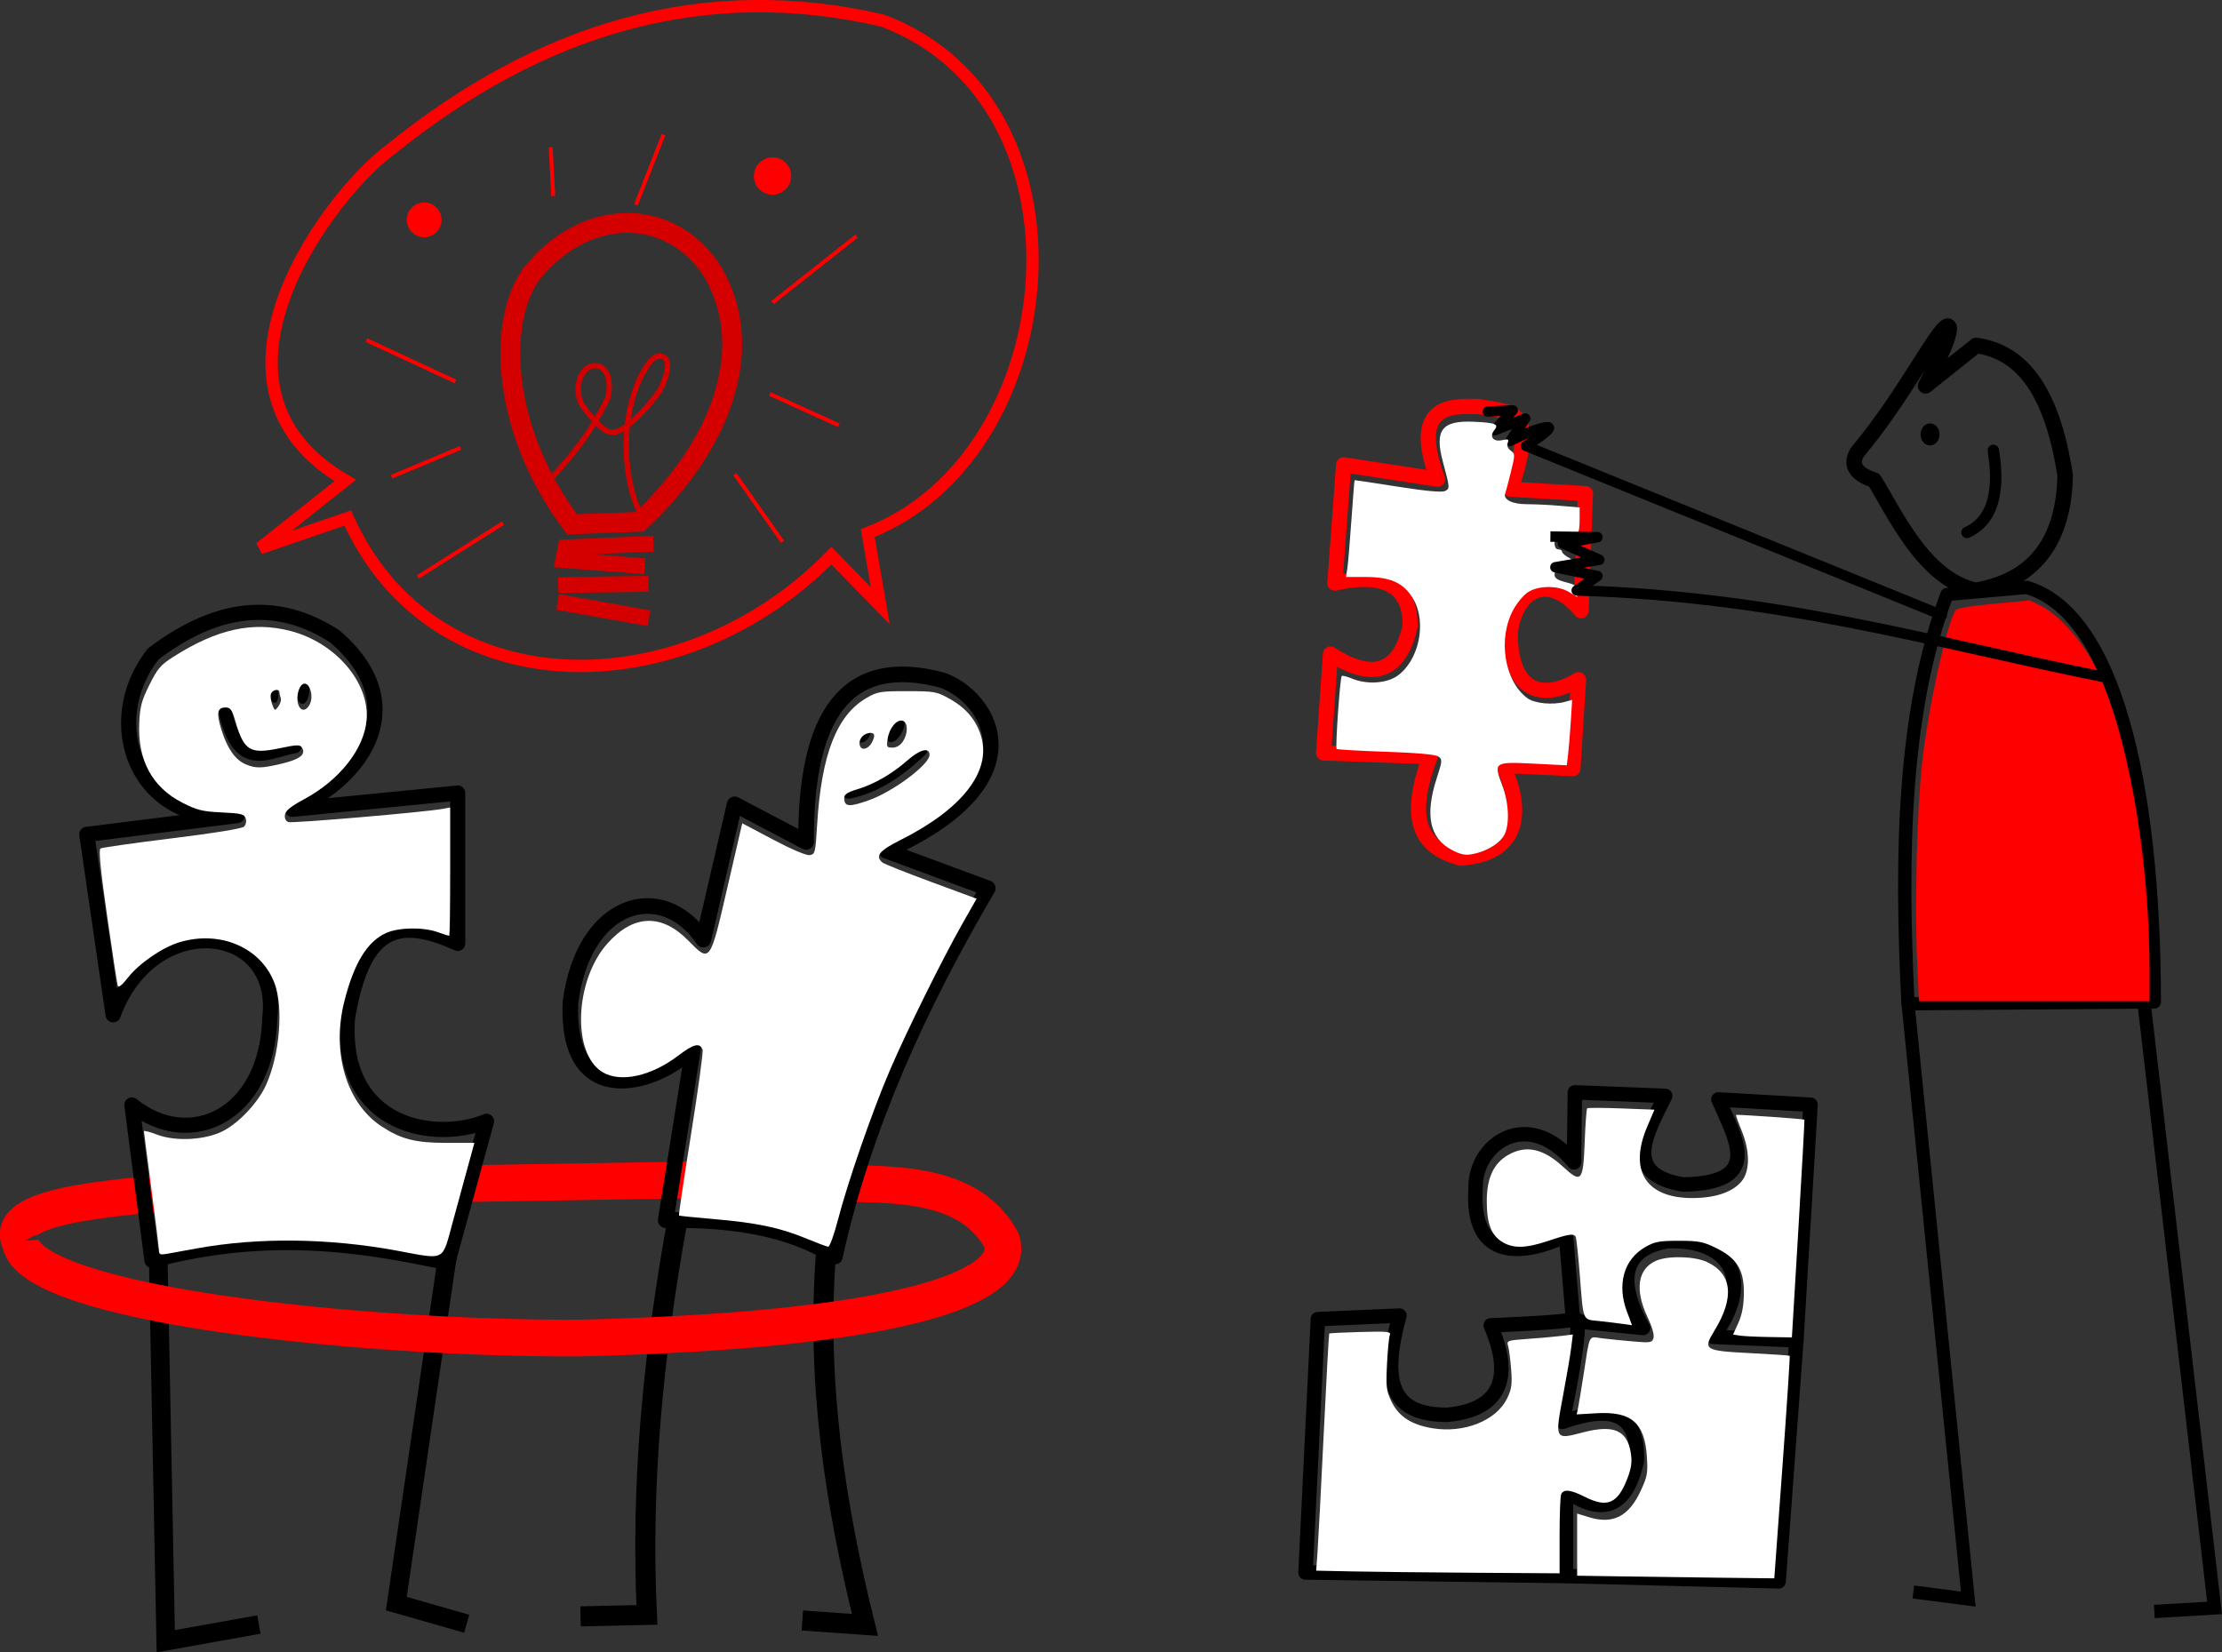 <?xml version="1.0" encoding="UTF-8" standalone="no"?>
<!-- Created with Inkscape (http://www.inkscape.org/) -->

<svg
   xmlns:dc="http://purl.org/dc/elements/1.1/"
   xmlns:cc="http://creativecommons.org/ns#"
   xmlns:rdf="http://www.w3.org/1999/02/22-rdf-syntax-ns#"
   xmlns:svg="http://www.w3.org/2000/svg"
   xmlns="http://www.w3.org/2000/svg"
   xmlns:sodipodi="http://sodipodi.sourceforge.net/DTD/sodipodi-0.dtd"
   xmlns:inkscape="http://www.inkscape.org/namespaces/inkscape"
   width="947.877mm"
   height="704.981mm"
   viewBox="0 0 947.877 704.981"
   version="1.1"
   id="svg8"
   inkscape:version="0.92.4 (5da689c313, 2019-01-14)"
   sodipodi:docname="how.svg">
  <rect x="0" y="0" width="947.877" height="704.981" fill="#333333" stroke="none"/>
  <defs
     id="defs2" />
  <sodipodi:namedview
     id="base"
     pagecolor="#ffffff"
     bordercolor="#666666"
     borderopacity="1.0"
     inkscape:pageopacity="0.0"
     inkscape:pageshadow="2"
     inkscape:zoom="0.12374369"
     inkscape:cx="898.1145"
     inkscape:cy="2456.5167"
     inkscape:document-units="mm"
     inkscape:current-layer="layer1"
     showgrid="false"
     inkscape:snap-global="false"
     showguides="false"
     inkscape:window-width="1920"
     inkscape:window-height="1001"
     inkscape:window-x="-9"
     inkscape:window-y="-9"
     inkscape:window-maximized="1"
     fit-margin-top="0"
     fit-margin-left="0"
     fit-margin-right="0"
     fit-margin-bottom="0" />
  <g
     inkscape:label="Layer 1"
     inkscape:groupmode="layer"
     id="layer1"
     transform="translate(219.982,-933.196)">
    <path
       style="fill:none;stroke:#000000;stroke-width:8.565;stroke-linecap:square;stroke-linejoin:miter;stroke-miterlimit:4;stroke-dasharray:none;stroke-opacity:1"
       d="m 132.427,1467.193 c -4.304,55.554 3.856,107.993 16.571,159.293 l -22.451,-1.604"
       id="path881"
       inkscape:connector-curvature="0"
       sodipodi:nodetypes="ccc" />
    <path
       style="fill:none;stroke:#000000;stroke-width:8.565;stroke-linecap:square;stroke-linejoin:miter;stroke-miterlimit:4;stroke-dasharray:none;stroke-opacity:1"
       d="m 68.817,1454.898 c -10.071,55.77 -15.563,111.54 -12.829,167.311 l -24.054,0.534"
       id="path883"
       inkscape:connector-curvature="0"
       sodipodi:nodetypes="ccc" />
    <path
       style="fill:none;stroke:#000000;stroke-width:7.965;stroke-linecap:square;stroke-linejoin:miter;stroke-miterlimit:4;stroke-dasharray:none;stroke-opacity:1"
       d="m -152.483,1469.865 3.207,163.569 35.814,-6.415"
       id="path907"
       inkscape:connector-curvature="0"
       sodipodi:nodetypes="ccc" />
    <path
       style="fill:none;stroke:#000000;stroke-width:7.965;stroke-linecap:square;stroke-linejoin:miter;stroke-miterlimit:4;stroke-dasharray:none;stroke-opacity:1"
       d="m -29.539,1472.004 -21.382,145.395 26.192,7.484"
       id="path909"
       inkscape:connector-curvature="0"
       sodipodi:nodetypes="ccc" />
    <path
       style="fill:none;stroke:#ff0000;stroke-width:15.665;stroke-linecap:butt;stroke-linejoin:miter;stroke-miterlimit:4;stroke-dasharray:none;stroke-opacity:1"
       d="m -211.282,1463.451 c 4.653,26.491 146.504,41.151 238.939,40.625 128.148,-3.117 186.789,-19.628 179.605,-41.694 -18.765,-34.108 -70.26,-19.97 -107.442,-26.192 l -225.041,3.742 c -36.757,3.966 -95.227,5.55 -86.061,23.52 z"
       id="path911"
       inkscape:connector-curvature="0"
       sodipodi:nodetypes="cccccc" />
    <path
       style="fill:none;stroke:#ff0000;stroke-width:6.465;stroke-linecap:butt;stroke-linejoin:round;stroke-miterlimit:4;stroke-dasharray:none;stroke-opacity:1"
       d="m 421.078,1259.792 29.934,1.336 2.405,-37.952 c -14.71,8.855 -29.311,6.159 -29.132,-20.312 1.968,-16.095 14.937,-26.942 30.201,-9.087 l 1.871,-49.979 -31.805,-1.871 c 11.113,-33.922 1.967,-32.508 -13.898,-35.28 -11.576,-0.271 -29.348,-1.091 -17.372,31.003 l -40.09,-6.147 -3.742,50.514 c 21.636,-5.066 32.551,1.927 32.072,18.442 -4.506,19.688 -15.896,23.432 -33.943,11.76 l -2.94,42.229 45.436,1.604 c -11.172,29.55 -1.905,39.214 13.096,43.298 29.727,-2.134 24.388,-26.721 17.907,-39.556 z"
       id="path8348"
       inkscape:connector-curvature="0"
       sodipodi:nodetypes="ccccccccccccccccc" />
    <path
       style="fill:none;stroke:#000000;stroke-width:5.665;stroke-linecap:butt;stroke-linejoin:miter;stroke-miterlimit:4;stroke-dasharray:none;stroke-opacity:1"
       d="m 699.031,1620.744 25.702,-1.512 -30.238,-259.292"
       id="path8332"
       inkscape:connector-curvature="0" />
    <path
       style="fill:none;stroke:#000000;stroke-width:5.565;stroke-linecap:butt;stroke-linejoin:miter;stroke-miterlimit:4;stroke-dasharray:none;stroke-opacity:1"
       d="m 596.222,1612.429 23.435,3.024 -25.702,-254"
       id="path8334"
       inkscape:connector-curvature="0" />
    <path
       style="fill:none;stroke:#000000;stroke-width:5.665;stroke-linecap:round;stroke-linejoin:round;stroke-miterlimit:4;stroke-dasharray:none;stroke-opacity:1"
       d="m 644.603,1183.804 c 37.13,10.978 54.286,82.667 54.429,176.893 l -105.077,0.756 c -3.205,-63.775 -2.142,-124.835 16.631,-174.625 z"
       id="path8336"
       inkscape:connector-curvature="0"
       sodipodi:nodetypes="ccccc" />
    <path
       style="fill:none;stroke:#000000;stroke-width:6.636;stroke-linecap:butt;stroke-linejoin:round;stroke-miterlimit:4;stroke-dasharray:none;stroke-opacity:1"
       d="m 622.71,1185.055 c 14.345,-2.391 37.593,-10.843 38.282,-49.036 -5.853,-38.059 -19.697,-52.905 -37.989,-55.429 l -21.559,17.228 c 0,0 12.636,-23.969 9.645,-25.468 -3.498,-0.791 -18.405,29.282 -37.686,52.463 0,0 -8.454,8.524 6.097,13.226 8.635,13.713 20.985,41.998 43.211,47.016 z"
       id="path8338"
       inkscape:connector-curvature="0"
       sodipodi:nodetypes="cccccccc" />
    <path
       style="fill:none;stroke:#000000;stroke-width:4.865;stroke-linecap:round;stroke-linejoin:miter;stroke-miterlimit:4;stroke-dasharray:none;stroke-opacity:1"
       d="m 630.35,1125.355 c 1.578,9.954 3.223,28.469 -11.225,35.012"
       id="path8340"
       inkscape:connector-curvature="0"
       sodipodi:nodetypes="cc" />
    <ellipse
       style="opacity:1;fill:#000000;fill-opacity:1;fill-rule:nonzero;stroke:#000000;stroke-width:4.785;stroke-linecap:round;stroke-linejoin:round;stroke-miterlimit:4;stroke-dasharray:none;stroke-dashoffset:0;stroke-opacity:1"
       id="path8342"
       cx="603.356"
       cy="1118.54"
       rx="1.644"
       ry="2.312" />
    <path
       style="fill:none;stroke:#000000;stroke-width:4.365;stroke-linecap:round;stroke-linejoin:round;stroke-miterlimit:4;stroke-dasharray:none;stroke-opacity:1"
       d="m 608.434,1195.647 -177.467,-72.163 c 0,0 14.165,-8.82 8.553,-8.018 -5.613,0.802 -15.234,5.88 -15.234,5.88 l 6.414,-9.622 -13.096,5.078 7.751,-8.553 -10.691,0.535"
       id="path8346"
       inkscape:connector-curvature="0" />
    <path
       style="fill:none;stroke:#000000;stroke-width:6.165;stroke-linecap:butt;stroke-linejoin:round;stroke-miterlimit:4;stroke-dasharray:none;stroke-opacity:1"
       d="m 342.222,1496.012 -5.292,108.101 111.125,1.512 v -36.286 c 14.755,10.211 25.552,8.151 30.238,-12.851 0.619,-22.642 -13.348,-23.022 -31.75,-16.631 0,0 9.827,-45.357 5.292,-43.845 -4.536,1.512 -35.908,2.646 -35.908,2.646 5.843,13.556 11.159,35.418 -18.521,38.176 -24.646,0.128 -27.879,-15.008 -20.411,-42.333 z"
       id="path8350"
       inkscape:connector-curvature="0"
       sodipodi:nodetypes="ccccccccccc" />
    <path
       style="fill:none;stroke:#000000;stroke-width:6.165;stroke-linecap:round;stroke-linejoin:round;stroke-miterlimit:4;stroke-dasharray:none;stroke-opacity:1"
       d="m 448.055,1605.625 90.714,2.268 7.56,-102.809 -35.53,-1.512 c 17.564,-23.266 8.161,-41.697 -19.277,-40.821 -8.044,1.341 -27.629,6.626 -10.583,37.042 l -29.86,-3.024"
       id="path8352"
       inkscape:connector-curvature="0"
       sodipodi:nodetypes="ccccccc" />
    <path
       style="fill:none;stroke:#000000;stroke-width:6.165;stroke-linecap:round;stroke-linejoin:round;stroke-miterlimit:4;stroke-dasharray:none;stroke-opacity:1"
       d="m 546.329,1505.083 6.048,-100.542 -39.31,-2.268 c 7.366,17 19.322,35.814 -15.119,36.286 -25.928,-4.366 -15.644,-21.436 -7.56,-37.798 l -38.554,-1.512 -0.378,29.86 c -19.938,-23.969 -42.42,-7.614 -41.955,10.961 -2.28,32.647 22.147,28.136 38.554,20.411 l 3.024,36.286"
       id="path8354"
       inkscape:connector-curvature="0"
       sodipodi:nodetypes="cccccccccc" />
    <path
       style="fill:none;stroke:#000000;stroke-width:6.665;stroke-linecap:round;stroke-linejoin:round;stroke-miterlimit:4;stroke-dasharray:none;stroke-opacity:1"
       d="m 64.006,1453.829 c 27.886,-0.58 52.811,3.281 72.163,15.502 12.198,-55.565 35.962,-107.274 65.214,-157.155 l -43.298,-16.036 c 66.843,-29.925 44.028,-65.503 24.054,-72.697 -41.758,-11.242 -58.556,15.698 -58.265,68.956 l -30.469,-16.036 -13.363,57.73 c -17.759,-26.076 -51.117,-16.289 -56.661,26.727 -2.133,48.746 39.375,33.982 52.385,19.243 z"
       id="path873"
       inkscape:connector-curvature="0"
       sodipodi:nodetypes="ccccccccccc" />
    <path
       style="opacity:1;fill:#000000;fill-opacity:1;fill-rule:nonzero;stroke:#000000;stroke-width:0;stroke-linecap:round;stroke-linejoin:round;stroke-miterlimit:4;stroke-dasharray:none;stroke-dashoffset:0;stroke-opacity:1"
       id="path875"
       sodipodi:type="arc"
       sodipodi:cx="809.38934"
       sodipodi:cy="959.7757"
       sodipodi:rx="2.0575204"
       sodipodi:ry="3.7646053"
       sodipodi:start="0"
       sodipodi:end="6.2542876"
       sodipodi:open="true"
       d="m 811.447,959.776 a 2.058,3.765 0 0 1 -2.043,3.764 2.058,3.765 0 0 1 -2.072,-3.71 2.058,3.765 0 0 1 2.013,-3.818 2.058,3.765 0 0 1 2.101,3.655"
       transform="rotate(33.329)" />
    <ellipse
       style="opacity:1;fill:#000000;fill-opacity:1;fill-rule:nonzero;stroke:#000000;stroke-width:1.662;stroke-linecap:round;stroke-linejoin:round;stroke-miterlimit:4;stroke-dasharray:none;stroke-dashoffset:0;stroke-opacity:1"
       id="path877"
       transform="rotate(27.063)"
       inkscape:transform-center-x="-4.2763125"
       inkscape:transform-center-y="12.294398"
       ry="5.291"
       rx="2.32"
       cy="1034.253"
       cx="710.32" />
    <path
       style="fill:none;stroke:#000000;stroke-width:4.965;stroke-linecap:round;stroke-linejoin:miter;stroke-miterlimit:4;stroke-dasharray:none;stroke-opacity:1"
       d="m 142.083,1271.494 c 11.156,-2.197 21.347,-8.903 30.994,-18.143"
       id="path879"
       inkscape:connector-curvature="0"
       sodipodi:nodetypes="cc" />
    <path
       style="fill:none;stroke:#000000;stroke-width:6.465;stroke-linecap:round;stroke-linejoin:round;stroke-miterlimit:4;stroke-dasharray:none;stroke-opacity:1"
       d="m -155.155,1470.935 c 49.123,-12.928 88.311,-7.158 126.151,1.069 l 16.571,-60.403 c -21.736,9.032 -62.545,2.634 -59.334,-43.832 6.714,-41.174 23.104,-42.824 47.039,-32.072 v -64.145 l -70.559,6.949 c 30.058,-13.009 52.052,-44.602 18.174,-73.766 -19.529,-12.595 -44.948,-17.28 -77.508,7.484 -22.993,29.247 -6.849,73.134 35.814,68.956 l -64.145,8.018 11.225,76.974 c 16.769,-45.485 71.96,-39.135 66.817,1.604 -1.113,41.117 -33.965,56.929 -58.799,36.883 z"
       id="path885"
       inkscape:connector-curvature="0"
       sodipodi:nodetypes="ccccccccccccccc" />
    <path
       style="fill:none;stroke:#000000;stroke-width:5.665;stroke-linecap:round;stroke-linejoin:round;stroke-miterlimit:4;stroke-dasharray:none;stroke-opacity:1"
       d="m -124.152,1235.737 c 5.884,27.862 18.672,17.753 29.934,16.036"
       id="path887"
       inkscape:connector-curvature="0"
       sodipodi:nodetypes="cc" />
    <path
       style="opacity:1;fill:#000000;fill-opacity:1;fill-rule:nonzero;stroke:#000000;stroke-width:0;stroke-linecap:round;stroke-linejoin:round;stroke-miterlimit:4;stroke-dasharray:none;stroke-dashoffset:0;stroke-opacity:1"
       id="path875-8"
       sodipodi:type="arc"
       sodipodi:cx="-81.376457"
       sodipodi:cy="1252.6322"
       sodipodi:rx="1.8406197"
       sodipodi:ry="3.7796628"
       sodipodi:start="0"
       sodipodi:end="6.2542876"
       sodipodi:open="true"
       d="m -79.536,1252.632 a 1.841,3.78 0 0 1 -1.827,3.78 1.841,3.78 0 0 1 -1.854,-3.725 1.841,3.78 0 0 1 1.801,-3.833 1.841,3.78 0 0 1 1.88,3.67"
       transform="matrix(0.958,0.287,-0.02,1,0,0)" />
    <ellipse
       style="opacity:1;fill:#000000;fill-opacity:1;fill-rule:nonzero;stroke:#000000;stroke-width:1.606;stroke-linecap:round;stroke-linejoin:round;stroke-miterlimit:4;stroke-dasharray:none;stroke-dashoffset:0;stroke-opacity:1"
       id="path877-1"
       transform="matrix(0.705,-0.709,0.198,0.98,0,0)"
       inkscape:transform-center-x="-9.2086287"
       inkscape:transform-center-y="-0.8301533"
       ry="4.204"
       rx="2.728"
       cy="964.078"
       cx="-399.429" />
    <path
       style="fill:#ffffff;stroke:none;stroke-width:4.041"
       d="m 1062.786,6510.853 c -110.401,-20.462 -224.235,-21.767 -323.249,-3.706 -18.89,3.446 -40.255,7.32 -47.477,8.61 -10.983,1.961 -13.14,1.101 -13.18,-5.255 -0.026,-4.18 -5.46,-48.511 -12.074,-98.513 -6.615,-50.003 -12.048,-92.103 -12.074,-93.556 -0.026,-1.453 9.498,1.006 21.166,5.464 29.879,11.418 77.657,8.821 106.146,-5.769 25.821,-13.224 56.233,-45.653 69.032,-73.61 22.194,-48.477 28.664,-125.509 13.822,-164.568 -21.714,-57.148 -87.011,-85.374 -152.505,-65.924 -27.632,8.206 -65.419,34.076 -83.304,57.031 -9.496,12.188 -15.289,16.822 -16.487,13.187 -1.015,-3.082 -8.691,-53.456 -17.057,-111.942 -10.805,-75.54 -13.914,-107.137 -10.733,-109.096 2.463,-1.517 54.193,-8.869 114.956,-16.338 66.523,-8.177 112.653,-15.633 115.944,-18.742 3.135,-2.961 4.377,-8.594 2.913,-13.206 -2.239,-7.055 -6.986,-8.255 -38.644,-9.769 -31.244,-1.494 -39.754,-3.594 -63.37,-15.641 -48.572,-24.777 -72.158,-68.408 -69.421,-128.417 1.206,-26.433 3.795,-36.127 16.422,-61.475 12.991,-26.08 18.11,-32.077 38.386,-44.967 70.555,-44.854 127.87,-57.464 188.919,-41.562 72.601,18.91 127.482,83.379 122.211,143.561 -4.073,46.502 -43.452,96.437 -100.199,127.055 -21.812,11.769 -30.304,18.633 -31.246,25.257 -0.808,5.683 1.276,10.082 5.555,11.723 6.134,2.354 221.898,-16.158 249.287,-21.387 l 11.112,-2.122 v 103.357 c 0,56.846 -0.68,103.357 -1.512,103.357 -0.832,0 -9.243,-2.728 -18.691,-6.061 -23.676,-8.353 -62.825,-7.63 -83,1.534 -30.409,13.813 -51.515,48.408 -67.078,109.948 -20.81,82.293 3.264,163.799 59.356,200.953 31.725,21.014 55.022,26.98 105.204,26.943 l 44.787,-0.032 -9.974,36.399 c -5.486,20.019 -16.663,60.946 -24.838,90.947 -17.57,64.48 -10.645,60.879 -89.107,46.336 z M 877.593,5726.385 c 28.509,-6.881 38.279,-14.817 31.582,-25.653 -3.041,-4.921 -8.165,-4.763 -36.12,1.114 -47.362,9.957 -57.286,3.956 -70.898,-42.866 -5.595,-19.246 -8.083,-22.789 -16.007,-22.789 -13.444,0 -15.076,8.869 -6.627,36.016 9.216,29.61 22.061,48.076 38.387,55.183 16.616,7.233 26.219,7.071 59.683,-1.006 z m -2.607,-105.56 c -1.16,-3.023 -2.109,-7.167 -2.109,-9.207 0,-6.124 -11.077,-4.181 -13.596,2.386 -1.287,3.353 -0.436,11.08 1.89,17.173 4.113,10.772 4.39,10.858 10.077,3.111 3.217,-4.381 4.899,-10.439 3.739,-13.463 z m 47.187,9.143 c 5.581,-12.248 0.076,-32.162 -8.891,-32.162 -7.8,0 -13.952,18.422 -10.605,31.758 3.398,13.539 13.416,13.747 19.496,0.405 z"
       id="path962"
       inkscape:connector-curvature="0"
       transform="matrix(0.265,0,0,0.265,-332.088,-258.54)" />
    <path
       style="fill:#ffffff;stroke:none;stroke-width:4.041"
       d="m 1719.385,6490.59 c -41.246,-17.02 -79.228,-24.93 -147.482,-30.716 -30.002,-2.543 -55.146,-5.106 -55.876,-5.696 -0.731,-0.59 8.027,-59.61 19.46,-131.157 11.434,-71.547 19.8,-132.66 18.593,-135.808 -4.554,-11.867 -14.245,-9.45 -39.861,9.938 -43.052,32.586 -91.381,43.272 -120.445,26.632 -50.449,-28.884 -46.114,-148.509 7.545,-208.191 41.547,-46.21 86.677,-47.79 129.255,-4.526 35.786,36.362 35.103,37.276 63.298,-84.673 l 23.989,-103.756 49.651,26.269 c 29.599,15.66 53.364,25.742 58.844,24.964 8.786,-1.247 9.323,-3.45 12.144,-49.792 6.808,-111.821 31.299,-174.908 78.724,-202.784 18.175,-10.684 22.138,-11.368 65.807,-11.368 43.956,0 47.636,0.648 68.107,11.986 26.843,14.868 43.465,34.516 51.235,60.562 16.907,56.669 -30.404,117.395 -130.454,167.445 -33.513,16.765 -40.609,25.775 -28.284,35.913 2.778,2.285 38.002,16.322 78.275,31.194 l 73.225,27.039 -22.141,39.002 c -33.095,58.297 -90.952,175.199 -117.956,238.331 -28.168,65.855 -67.362,178.962 -83.194,240.087 -6.188,23.89 -13.249,43.213 -15.692,42.94 -2.443,-0.273 -18.987,-6.5 -36.766,-13.836 z m 101.968,-704.889 c 39.109,-13.746 98.042,-57.751 98.042,-73.207 0,-12.797 -15.488,-8.897 -35.745,9.001 -24.297,21.466 -53.793,38.471 -80.422,46.364 -15.188,4.502 -21.213,8.311 -21.213,13.409 0,14.956 7.117,15.758 39.339,4.434 z m 5.22,-93.15 c 6.205,-11.593 4.636,-16.62 -4.75,-15.223 -10.58,1.574 -17.745,12.005 -14.341,20.877 3.026,7.886 13.506,4.783 19.091,-5.653 z m 49.931,-1.668 c 8.337,-12.724 8.404,-29.98 0.128,-33.155 -9.251,-3.55 -21.739,10.787 -24.565,28.204 -2.252,13.877 -1.715,14.911 7.746,14.911 6.346,0 12.617,-3.742 16.691,-9.959 z"
       id="path964"
       inkscape:connector-curvature="0"
       transform="matrix(0.265,0,0,0.265,-332.088,-258.54)" />
    <path
       style="fill:#ffffff;stroke:none;stroke-width:4.041"
       d="m 2601.309,7027.18 -59.538,-1.234 2.142,-29.187 c 1.178,-16.053 5.66,-101.729 9.959,-190.393 4.299,-88.663 8.309,-161.69 8.909,-162.281 0.601,-0.592 23.389,-1.689 50.64,-2.439 42.827,-1.178 49.2,-0.541 46.978,4.698 -1.414,3.333 -3.487,24.554 -4.607,47.157 -1.823,36.799 -1.086,43.059 7.05,59.866 11.802,24.38 32.044,37.621 66.149,43.272 50.851,8.426 102.852,-12.364 120.114,-48.022 7.357,-15.197 8.381,-22.615 6.494,-47.026 -1.232,-15.94 -3.446,-32.897 -4.92,-37.681 -2.566,-8.33 -1.167,-8.806 33.044,-11.242 19.648,-1.399 43.706,-3.544 53.461,-4.766 l 17.737,-2.222 -2.663,21.545 c -1.465,11.85 -7.409,46.702 -13.209,77.448 -13.23,70.135 -12.996,70.583 30.905,58.948 50.917,-13.495 72.785,-3.993 78.499,34.107 1.953,13.025 0.514,23.377 -5.422,38.998 -15.723,41.38 -32.525,48.739 -69.037,30.238 -22.994,-11.652 -34.475,-12.774 -37.953,-3.71 -1.349,3.515 -2.453,33.517 -2.453,66.67 v 60.279 l -136.371,-0.893 c -75.004,-0.491 -163.163,-1.449 -195.909,-2.128 z"
       id="path966"
       inkscape:connector-curvature="0"
       transform="matrix(0.265,0,0,0.265,-332.088,-258.54)" />
    <path
       style="fill:#ffffff;stroke:none;stroke-width:4.041"
       d="m 3039.654,7035.258 -77.782,-1.19 v -50.025 -50.025 l 19.193,5.907 c 38.223,11.764 63.757,-1.17 82.847,-41.965 10.896,-23.285 11.932,-28.896 10.229,-55.428 -3.511,-54.704 -24.968,-73.278 -80.91,-70.04 l -32.053,1.855 2.171,-10.464 c 1.194,-5.755 5.135,-29.555 8.758,-52.89 10.586,-68.192 7.495,-61.958 29.362,-59.211 10.445,1.312 32.887,3.586 49.87,5.052 28.514,2.462 31.073,2.051 33.429,-5.371 1.578,-4.972 -2.106,-17.882 -9.662,-33.853 -20.987,-44.362 -15.587,-78.345 14.443,-90.892 19.319,-8.072 60.787,-7.03 80.731,2.028 41.185,18.705 45.493,57.126 12.453,111.041 -18.716,30.54 -16.02,32.207 58.111,35.93 34.07,1.711 62.502,3.667 63.183,4.348 0.68,0.68 -4.62,81.557 -11.778,179.727 l -13.015,178.49 -80.899,-0.918 c -44.495,-0.505 -115.901,-1.453 -158.681,-2.108 z"
       id="path968"
       inkscape:connector-curvature="0"
       transform="matrix(0.265,0,0,0.265,-332.088,-258.54)" />
    <path
       style="fill:#ffffff;stroke:none;stroke-width:4.041"
       d="m 3223.75,6647.514 -10.863,-1.659 8.537,-18.948 c 5.938,-13.18 8.63,-27.643 8.843,-47.511 0.405,-37.748 -11.095,-56.444 -44.945,-73.065 -20.495,-10.064 -28.008,-11.51 -59.805,-11.51 -31.349,0 -38.789,1.387 -53.934,10.058 -34.849,19.951 -46.135,60.715 -29.169,105.365 l 7.811,20.556 -14.882,-2.124 c -8.185,-1.168 -25.335,-3.256 -38.111,-4.64 -27.354,-2.963 -24.991,2.809 -31.249,-76.334 -2.445,-30.918 -5.386,-57.738 -6.537,-59.599 -3.304,-5.346 -11.457,-4.092 -43.658,6.718 -36.404,12.22 -56.613,12.741 -74.367,1.917 -17.871,-10.896 -25.011,-29.68 -25.011,-65.801 0,-37.312 11.024,-60.996 34.648,-74.44 28.597,-16.273 56.232,-10.269 88.15,19.152 29.436,27.134 32.391,23.811 34.799,-39.142 1.119,-29.244 2.937,-53.989 4.041,-54.987 1.104,-0.999 25.918,-0.909 55.143,0.199 l 53.136,2.014 -11.72,27.541 c -30.081,70.689 -1.812,115.006 73.201,114.756 36.483,-0.121 64.105,-9.526 78.609,-26.763 13.872,-16.486 13.929,-48.492 0.145,-82.022 -5.434,-13.218 -9.439,-24.473 -8.901,-25.012 1.198,-1.198 108.985,6.313 110.072,7.67 0.427,0.533 -3.935,79.609 -9.693,175.725 l -10.469,174.756 -36.479,-0.605 c -20.064,-0.333 -41.368,-1.352 -47.343,-2.265 z"
       id="path970"
       inkscape:connector-curvature="0"
       transform="matrix(0.265,0,0,0.265,-332.088,-258.54)" />
    <path
       style="fill:#ffffff;stroke:none;stroke-width:4.041"
       d="m 2759.894,5865.43 c -35.557,-18.87 -43.311,-56.148 -24.023,-115.483 9.01,-27.716 9.194,-30.019 2.774,-34.713 -4.573,-3.344 -32.869,-5.932 -84.463,-7.726 -42.672,-1.484 -78.432,-3.544 -79.466,-4.577 -2.333,-2.333 5.507,-114.743 8.19,-117.426 1.071,-1.071 8.533,0.803 16.581,4.166 23.174,9.683 54.721,7.977 72.205,-3.903 35.351,-24.021 48.658,-86.226 26.524,-123.994 -15.296,-26.1 -36.05,-35.695 -77.215,-35.695 H 2589.77 l 2.084,-13.132 c 1.146,-7.223 4.115,-42.224 6.596,-77.782 2.482,-35.557 4.808,-64.791 5.17,-64.964 0.362,-0.173 31.568,4.528 69.348,10.445 45.872,7.185 71.173,9.519 76.164,7.027 8.081,-4.035 8.053,-4.424 -3.323,-46.94 -13.775,-51.482 -1.808,-66.931 50.024,-64.578 34.72,1.577 40.631,3.99 32.823,13.398 -8.59,10.35 -1.955,19.376 11.991,16.313 10.354,-2.274 11.732,-1.647 9.448,4.303 -1.702,4.435 0.037,8.947 4.788,12.421 7.218,5.278 7.226,6.413 0.274,34.771 -3.953,16.123 -8.005,31.377 -9.005,33.897 -3.98,10.031 10.94,17.642 34.587,17.642 12.84,0 37.257,1.176 54.26,2.613 l 30.914,2.613 v 17.259 c 0,26.728 -2.499,30.042 -22.656,30.042 -16.24,0 -17.75,0.86 -17.75,10.102 0,6.285 2.29,10.101 6.061,10.101 3.333,0 6.061,1.772 6.061,3.937 0,2.165 5.514,6.788 12.254,10.274 13.617,7.042 12.588,14.074 -2.061,14.074 -14.805,0 -22.315,4.206 -22.315,12.496 0,5.624 4.71,8.777 18.183,12.169 15.138,3.812 18.183,6.18 18.183,14.141 v 9.562 l -13.132,-8.007 c -17.495,-10.667 -48.285,-10.694 -65.496,-0.057 -7.101,4.389 -17.907,17.157 -24.012,28.374 -25.481,46.817 -14.684,115.069 22.569,142.66 11.582,8.578 40.907,11.351 60.907,5.759 l 11.142,-3.115 -2.238,35.44 c -1.231,19.492 -3.18,43.208 -4.332,52.702 l -2.094,17.262 -53.632,-2.692 c -63.193,-3.171 -64.512,-2.273 -50.448,34.378 11.921,31.066 12.505,68.687 1.306,84.005 -9.431,12.899 -29.325,23.8 -50.247,27.533 -10.607,1.893 -18.674,0.118 -32.273,-7.098 z"
       id="path972"
       inkscape:connector-curvature="0"
       transform="matrix(0.265,0,0,0.265,-332.088,-258.54)" />
    <path
       style="fill:#ff0000;stroke:#ff0000;stroke-width:0.378;stroke-miterlimit:4;stroke-dasharray:none"
       d="m 3509.236,6041.262 c -3.943,-88.372 0.041,-242.351 8.18,-316.178 9.766,-88.579 39.122,-222.465 53.804,-245.388 1.984,-3.098 25.084,-7 61.3,-10.354 l 58.116,-5.383 19.242,9.589 c 26.906,13.408 63.269,53.884 83.716,93.186 52.528,100.965 89.459,304.228 89.522,492.711 l 0.016,49.497 h -185.438 -185.438 z"
       id="path974"
       inkscape:connector-curvature="0"
       transform="matrix(0.265,0,0,0.265,-332.088,-258.54)" />
    <path
       style="fill:none;stroke:#000000;stroke-width:4.465;stroke-linecap:butt;stroke-linejoin:round;stroke-miterlimit:4;stroke-dasharray:none;stroke-opacity:1"
       d="m 677.133,1221.999 c -72.046,-14.47 -137.186,-34.316 -224.506,-36.883 l 8.82,-6.147 -17.907,-3.742 18.709,-3.207 -15.502,-6.949 14.7,-2.673 -20.045,-0.267"
       id="path8344"
       inkscape:connector-curvature="0"
       sodipodi:nodetypes="cccccccc" />
    <path
       style="fill:none;stroke:#ff0000;stroke-width:5.265;stroke-linecap:butt;stroke-linejoin:miter;stroke-miterlimit:4;stroke-dasharray:none;stroke-opacity:1"
       d="m -109.067,1167.055 36.349,-28.865 c -69.61,-40.563 -5.296,-123.388 19.243,-141.12 64.501,-52.186 134.172,-72.704 210.074,-55.057 93.2,35.131 78.654,185.892 -6.414,218.628 l 5.345,31.003 -20.847,-21.381 c -63.366,64.949 -169.87,65.466 -206.332,-16.036 z"
       id="path976"
       inkscape:connector-curvature="0"
       sodipodi:nodetypes="ccccccccc" />
    <path
       style="fill:none;stroke:#ff0000;stroke-width:1.665;stroke-linecap:butt;stroke-linejoin:miter;stroke-miterlimit:4;stroke-dasharray:none;stroke-opacity:1"
       d="m -41.715,1179.349 36.349,-22.985"
       id="path978"
       inkscape:connector-curvature="0" />
    <path
       style="fill:none;stroke:#ff0000;stroke-width:1.665;stroke-linecap:butt;stroke-linejoin:miter;stroke-miterlimit:4;stroke-dasharray:none;stroke-opacity:1"
       d="m -52.94,1136.586 29.4,-12.294"
       id="path980"
       inkscape:connector-curvature="0" />
    <path
       style="fill:none;stroke:#ff0000;stroke-width:1.665;stroke-linecap:butt;stroke-linejoin:miter;stroke-miterlimit:4;stroke-dasharray:none;stroke-opacity:1"
       d="m -63.631,1078.321 37.952,17.64"
       id="path982"
       inkscape:connector-curvature="0" />
    <path
       style="fill:none;stroke:#ff0000;stroke-width:1.665;stroke-linecap:butt;stroke-linejoin:miter;stroke-miterlimit:4;stroke-dasharray:none;stroke-opacity:1"
       d="m 14.946,996.001 1.069,20.848"
       id="path984"
       inkscape:connector-curvature="0" />
    <path
       style="fill:none;stroke:#ff0000;stroke-width:1.665;stroke-linecap:butt;stroke-linejoin:miter;stroke-miterlimit:4;stroke-dasharray:none;stroke-opacity:1"
       d="M 63.055,990.655 51.295,1020.591"
       id="path986"
       inkscape:connector-curvature="0" />
    <path
       style="fill:none;stroke:#ff0000;stroke-width:1.665;stroke-linecap:butt;stroke-linejoin:miter;stroke-miterlimit:4;stroke-dasharray:none;stroke-opacity:1"
       d="m 145.374,1033.955 -35.814,28.331"
       id="path988"
       inkscape:connector-curvature="0" />
    <path
       style="fill:none;stroke:#ff0000;stroke-width:1.665;stroke-linecap:butt;stroke-linejoin:miter;stroke-miterlimit:4;stroke-dasharray:none;stroke-opacity:1"
       d="m 137.89,1114.67 -29.4,-13.364"
       id="path990"
       inkscape:connector-curvature="0" />
    <path
       style="fill:none;stroke:#ff0000;stroke-width:1.665;stroke-linecap:butt;stroke-linejoin:miter;stroke-miterlimit:4;stroke-dasharray:none;stroke-opacity:1"
       d="M 113.836,1164.382 93.524,1135.517"
       id="path992"
       inkscape:connector-curvature="0" />
    <path
       style="fill:none;stroke:#d40000;stroke-width:6.765;stroke-linecap:butt;stroke-linejoin:miter;stroke-miterlimit:4;stroke-dasharray:none;stroke-opacity:1"
       d="M 56.878,1196.99 17.916,1190.039"
       id="path994"
       inkscape:connector-curvature="0"
       inkscape:transform-center-x="0.53453906"
       inkscape:transform-center-y="-4.8108516" />
    <path
       style="fill:none;stroke:#d40000;stroke-width:6.765;stroke-linecap:butt;stroke-linejoin:miter;stroke-miterlimit:4;stroke-dasharray:none;stroke-opacity:1"
       d="m 18.154,1182.824 38.487,-0.535"
       id="path996"
       inkscape:connector-curvature="0" />
    <path
       style="fill:none;stroke:#d40000;stroke-width:6.765;stroke-linecap:butt;stroke-linejoin:miter;stroke-miterlimit:4;stroke-dasharray:none;stroke-opacity:1"
       d="m 55.037,1174.805 -34.745,-2.673 1.069,-5.345 37.418,-1.604"
       id="path998"
       inkscape:connector-curvature="0"
       sodipodi:nodetypes="cccc" />
    <path
       style="fill:none;stroke:#d40000;stroke-width:8.465;stroke-linecap:butt;stroke-linejoin:miter;stroke-miterlimit:4;stroke-dasharray:none;stroke-opacity:1"
       d="M 24.034,1156.899 C -8.297,1113.914 -7.723,1065.045 9.066,1047.318 c 22.378,-25.53 57.086,-25.684 74.835,1.604 20.217,34.307 1.875,76.327 -31.003,106.908 z"
       id="path1000"
       inkscape:connector-curvature="0"
       sodipodi:nodetypes="ccccc" />
    <circle
       style="opacity:1;fill:#ff0000;fill-opacity:1;fill-rule:nonzero;stroke:#ff0000;stroke-width:5.265;stroke-linecap:round;stroke-linejoin:round;stroke-miterlimit:4;stroke-dasharray:none;stroke-dashoffset:0;stroke-opacity:1"
       id="path1002"
       cx="-39.042"
       cy="1027.005"
       r="4.811" />
    <circle
       style="opacity:1;fill:#ff0000;fill-opacity:1;fill-rule:nonzero;stroke:#ff0000;stroke-width:5.265;stroke-linecap:round;stroke-linejoin:round;stroke-miterlimit:4;stroke-dasharray:none;stroke-dashoffset:0;stroke-opacity:1"
       id="path1004"
       cx="109.56"
       cy="1008.295"
       r="5.345" />
    <path
       style="fill:none;stroke:#d40000;stroke-width:2.265;stroke-linecap:round;stroke-linejoin:miter;stroke-miterlimit:4;stroke-dasharray:none;stroke-opacity:1"
       d="m 14.741,1137.714 c 9.462,-10.315 17.289,-19.693 24.527,-34.704 1.555,-5.758 0.545,-13.965 -5.704,-13.796 -4.875,0.144 -8.999,7.676 -5.788,15.834 2.337,3.853 10.057,13.171 12.832,12.424 5.508,1.828 19.089,-14.424 21.109,-18.15 2.555,-4.911 4.738,-12.086 1.339,-13.785 -3.247,-1.663 -6.414,1.628 -10.232,9.408 -10.126,22.657 -4.727,50.133 1.145,58.211"
       id="path1006"
       inkscape:connector-curvature="0"
       sodipodi:nodetypes="ccccccccc" />
  </g>
</svg>
